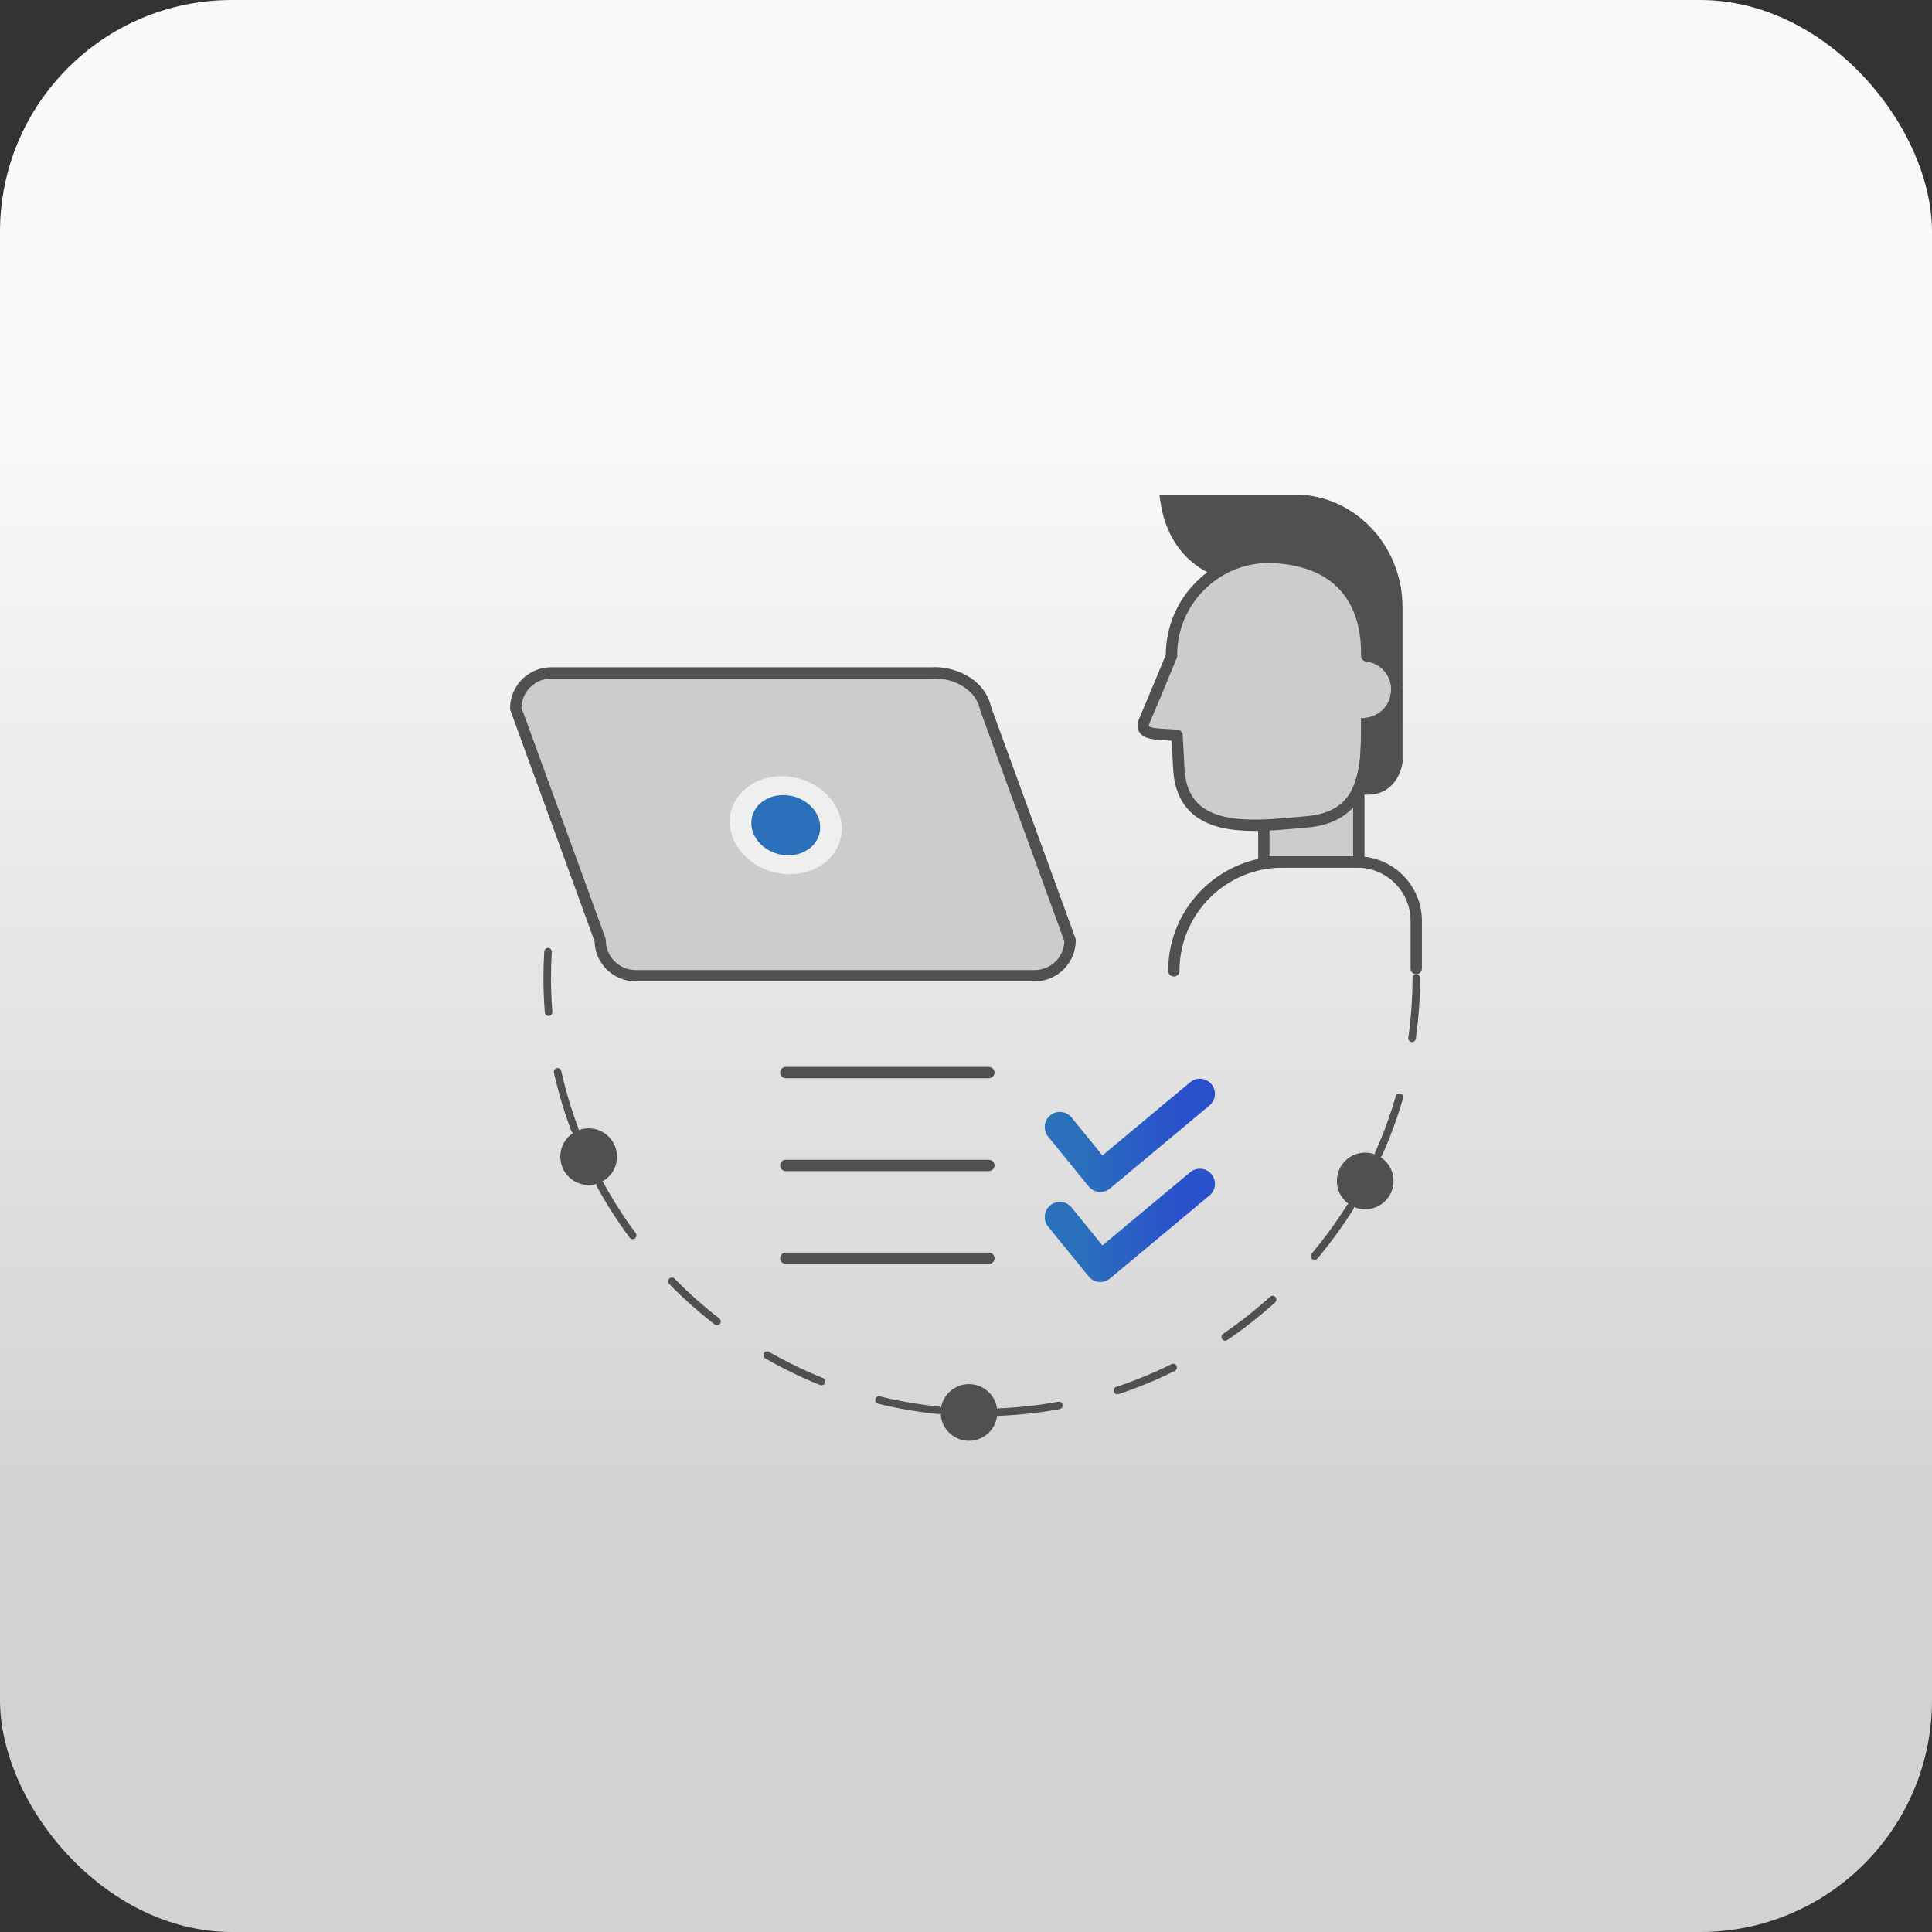 <svg width="250" height="250" viewBox="0 0 250 250" fill="none" xmlns="http://www.w3.org/2000/svg">
<rect x="0" y="0" width="250" height="250" fill="#333333" stroke="none"/>
<rect width="250" height="250" rx="30" fill="url(#paint0_linear_171_2961)"/>
<g clip-path="url(#clip0_171_2961)">
<path d="M175.83 102.6H163.544V111.542H175.83V102.6Z" fill="#CCCCCC"/>
<path d="M175.83 112.276H163.544C163.138 112.276 162.811 111.948 162.811 111.542V102.6C162.811 102.194 163.138 101.867 163.544 101.867H175.83C176.236 101.867 176.564 102.194 176.564 102.6V111.542C176.564 111.948 176.236 112.276 175.83 112.276ZM164.277 110.809H175.097V103.333H164.277V110.809Z" fill="#505050"/>
<path d="M129.256 183.217C128.997 183.217 128.777 183.012 128.767 182.748C128.758 182.479 128.968 182.249 129.237 182.24C131.813 182.137 134.405 181.853 136.932 181.389C137.196 181.34 137.451 181.516 137.499 181.78C137.548 182.044 137.372 182.298 137.108 182.347C134.532 182.816 131.896 183.105 129.271 183.212C129.266 183.212 129.256 183.212 129.251 183.212L129.256 183.217ZM121.443 182.983C121.443 182.983 121.409 182.983 121.394 182.983C118.789 182.719 116.173 182.269 113.626 181.643C113.362 181.58 113.205 181.316 113.269 181.051C113.332 180.787 113.596 180.626 113.86 180.695C116.364 181.311 118.93 181.756 121.492 182.01C121.761 182.039 121.957 182.279 121.927 182.548C121.903 182.797 121.688 182.988 121.443 182.988V182.983ZM144.594 180.421C144.388 180.421 144.198 180.294 144.129 180.088C144.046 179.834 144.183 179.555 144.437 179.472C146.872 178.661 149.282 177.668 151.59 176.519C151.834 176.397 152.123 176.5 152.245 176.739C152.367 176.984 152.265 177.272 152.025 177.394C149.673 178.563 147.224 179.575 144.745 180.396C144.696 180.411 144.642 180.421 144.589 180.421H144.594ZM106.302 179.257C106.243 179.257 106.179 179.247 106.121 179.223C103.691 178.245 101.305 177.086 99.027 175.781C98.792 175.644 98.714 175.346 98.846 175.111C98.978 174.876 99.276 174.798 99.516 174.93C101.755 176.216 104.102 177.355 106.487 178.314C106.737 178.416 106.859 178.7 106.756 178.949C106.678 179.14 106.497 179.257 106.302 179.257ZM158.547 173.493C158.391 173.493 158.239 173.419 158.141 173.278C157.99 173.053 158.049 172.75 158.269 172.598C160.39 171.146 162.439 169.533 164.351 167.802C164.551 167.621 164.859 167.636 165.04 167.836C165.221 168.037 165.206 168.345 165.006 168.525C163.06 170.29 160.977 171.928 158.816 173.405C158.733 173.464 158.635 173.488 158.542 173.488L158.547 173.493ZM92.778 171.488C92.675 171.488 92.568 171.454 92.48 171.386C90.412 169.782 88.427 168.017 86.593 166.144C86.403 165.954 86.408 165.641 86.598 165.45C86.794 165.259 87.102 165.264 87.293 165.455C89.097 167.298 91.043 169.034 93.081 170.608C93.296 170.774 93.336 171.082 93.169 171.293C93.072 171.415 92.93 171.483 92.783 171.483L92.778 171.488ZM170.1 163.025C169.988 163.025 169.88 162.986 169.787 162.913C169.582 162.737 169.553 162.429 169.729 162.223C171.386 160.248 172.921 158.141 174.29 155.96C174.432 155.73 174.735 155.662 174.965 155.804C175.195 155.946 175.263 156.249 175.122 156.479C173.728 158.698 172.168 160.84 170.482 162.854C170.384 162.971 170.247 163.03 170.105 163.03L170.1 163.025ZM81.866 160.351C81.714 160.351 81.567 160.282 81.475 160.155C79.91 158.048 78.482 155.814 77.226 153.521C77.094 153.286 77.182 152.988 77.421 152.856C77.656 152.724 77.954 152.812 78.086 153.051C79.323 155.31 80.726 157.505 82.262 159.573C82.423 159.789 82.379 160.097 82.159 160.258C82.071 160.321 81.968 160.356 81.871 160.356L81.866 160.351ZM178.387 149.815C178.319 149.815 178.251 149.8 178.187 149.771C177.943 149.658 177.83 149.37 177.943 149.125C178.999 146.769 179.898 144.319 180.612 141.85C180.685 141.591 180.959 141.439 181.218 141.518C181.477 141.591 181.629 141.865 181.551 142.124C180.822 144.642 179.908 147.13 178.832 149.531C178.749 149.712 178.573 149.819 178.387 149.819V149.815ZM74.395 146.676C74.199 146.676 74.014 146.554 73.935 146.358C73.006 143.904 72.249 141.361 71.677 138.804C71.618 138.54 71.784 138.281 72.048 138.222C72.312 138.164 72.571 138.33 72.63 138.594C73.192 141.107 73.94 143.6 74.85 146.016C74.947 146.27 74.815 146.549 74.566 146.646C74.507 146.666 74.449 146.676 74.395 146.676ZM182.719 134.834C182.719 134.834 182.675 134.834 182.651 134.834C182.382 134.795 182.196 134.551 182.235 134.282C182.592 131.739 182.778 129.138 182.778 126.557C182.778 126.288 182.998 126.068 183.267 126.068C183.536 126.068 183.756 126.288 183.756 126.557C183.756 129.182 183.57 131.832 183.203 134.419C183.169 134.663 182.959 134.839 182.719 134.839V134.834ZM70.987 131.461C70.733 131.461 70.523 131.265 70.498 131.011C70.381 129.534 70.322 128.033 70.322 126.547C70.322 125.408 70.356 124.259 70.425 123.125C70.44 122.856 70.684 122.655 70.943 122.665C71.212 122.68 71.417 122.914 71.403 123.183C71.334 124.293 71.3 125.423 71.3 126.547C71.3 128.004 71.359 129.481 71.476 130.933C71.496 131.202 71.295 131.436 71.026 131.461C71.012 131.461 71.002 131.461 70.987 131.461Z" fill="#505050"/>
<path d="M176.852 84.882C176.955 84.882 176.965 72.028 164.663 72.013C164.663 72.013 160.615 72.013 157.574 73.827C157.574 73.827 151.927 72.175 150.871 64.733H152.348H167.543C174.838 64.733 180.749 70.923 180.749 78.56V88.808C180.749 88.808 180.226 85.111 176.852 84.882Z" fill="#505050"/>
<path d="M180.025 88.91C180.006 88.788 179.532 85.801 176.803 85.61L176.847 84.877L176.134 84.764C176.134 84.715 176.182 79.582 172.931 76.018C170.956 73.852 168.174 72.752 164.668 72.747C164.629 72.747 160.782 72.771 157.951 74.453L157.677 74.614L157.369 74.526C157.12 74.453 151.253 72.654 150.143 64.831L150.025 63.995H167.543C175.229 63.995 181.482 70.527 181.482 78.555V88.803L180.02 88.905L180.025 88.91ZM177.595 84.246C178.632 84.466 179.429 84.994 180.02 85.635V78.56C180.02 71.339 174.427 65.467 167.548 65.467H151.741C152.822 70.82 156.45 72.61 157.506 73.025C160.635 71.304 164.497 71.285 164.668 71.285C170.975 71.29 174.129 74.58 175.664 77.338C177.053 79.836 177.566 82.721 177.6 84.246H177.595Z" fill="#505050"/>
<path d="M148.099 93.232C148.735 91.746 150.138 88.416 151.59 84.882V84.754C151.59 77.778 157.247 72.121 164.223 72.121C173.322 72.341 176.965 77.787 176.857 84.754V84.882C179.047 85.126 180.754 86.979 180.754 89.238C180.754 91.497 179.047 93.35 176.857 93.594V93.721C176.984 100.385 176.207 105.724 169.088 106.355C162.229 106.961 153.223 108.183 152.563 99.784L152.313 95.168C150.123 94.924 147.214 95.31 148.104 93.237L148.099 93.232Z" fill="#CCCCCC"/>
<path d="M162.361 107.523C159.285 107.523 156.391 107.059 154.381 105.362C152.876 104.096 152.02 102.233 151.829 99.838L151.609 95.843C151.375 95.828 151.135 95.814 150.9 95.804C149.409 95.731 148.006 95.657 147.424 94.733C147.121 94.249 147.121 93.648 147.424 92.949C147.942 91.741 149.321 88.49 150.856 84.74C150.866 77.377 156.855 71.392 164.223 71.392C172.677 71.598 177.517 76.282 177.59 84.27C179.854 84.823 181.487 86.852 181.487 89.238C181.487 91.624 179.854 93.653 177.595 94.205C177.669 100.15 176.945 106.394 169.152 107.083L168.203 107.166C166.296 107.338 164.297 107.523 162.365 107.523H162.361ZM148.774 93.521C148.651 93.809 148.666 93.936 148.676 93.951C148.847 94.225 150.235 94.298 150.979 94.332C151.448 94.357 151.932 94.381 152.392 94.43C152.748 94.469 153.022 94.763 153.042 95.12L153.291 99.735C153.448 101.739 154.113 103.216 155.325 104.238C158.131 106.609 163.412 106.13 168.066 105.705L169.02 105.617C175.17 105.074 176.256 101.021 176.119 93.731V93.589C176.119 93.218 176.402 92.9 176.769 92.861C178.617 92.655 180.015 91.096 180.015 89.233C180.015 87.37 178.622 85.811 176.769 85.605C176.397 85.566 176.119 85.248 176.119 84.877V84.75C176.187 80.408 174.725 73.109 164.204 72.849C157.662 72.849 152.323 78.188 152.323 84.75V84.877C152.323 84.975 152.304 85.067 152.269 85.155C150.71 88.964 149.302 92.294 148.774 93.516V93.521Z" fill="#505050"/>
<path d="M180.754 89.238V98.615C180.754 98.615 180.25 102.884 175.835 101.979C175.835 101.979 176.671 99.979 176.769 97.706C176.867 95.432 176.857 93.726 176.857 93.726C176.857 93.726 180.446 94.064 180.754 89.243V89.238Z" fill="#505050"/>
<path d="M177.004 102.835C176.588 102.835 176.148 102.786 175.684 102.693L174.813 102.512L175.156 101.691C175.156 101.691 175.943 99.774 176.031 97.667C176.129 95.437 176.119 93.736 176.119 93.721V92.91L176.921 92.983C176.955 92.983 177.938 93.051 178.779 92.323C179.507 91.687 179.923 90.631 180.02 89.184L181.487 89.233V98.694C181.473 98.781 181.209 100.864 179.571 102.047C178.847 102.571 177.991 102.83 177.004 102.83V102.835ZM176.828 101.363C177.566 101.392 178.202 101.226 178.7 100.869C179.722 100.141 179.981 98.796 180.016 98.561V93.174C179.918 93.276 179.82 93.369 179.712 93.457C178.974 94.088 178.163 94.328 177.581 94.411C177.576 95.124 177.556 96.327 177.493 97.73C177.429 99.187 177.087 100.522 176.823 101.363H176.828Z" fill="#505050"/>
<path d="M151.898 126.361C151.492 126.361 151.165 126.034 151.165 125.628V125.335C151.165 125.305 151.165 125.281 151.165 125.251C151.365 117.253 157.931 110.809 165.979 110.809H175.635C180.245 110.809 183.995 114.559 183.995 119.169V125.335C183.995 125.74 183.668 126.068 183.262 126.068C182.856 126.068 182.529 125.74 182.529 125.335V119.169C182.529 115.37 179.439 112.276 175.635 112.276H165.979C158.616 112.276 152.626 118.265 152.626 125.628C152.626 126.034 152.299 126.361 151.893 126.361H151.898Z" fill="#505050"/>
<path d="M133.886 126.254H82.252C79.719 126.254 77.666 124.2 77.666 121.668L66.733 91.663C66.733 89.13 68.787 87.077 71.319 87.077H120.529C122.915 86.896 126.758 88.172 127.535 91.663L138.472 121.673C138.472 124.205 136.419 126.259 133.886 126.259V126.254Z" fill="#CCCCCC"/>
<path d="M133.886 126.987H82.252C79.362 126.987 77.005 124.675 76.937 121.805L66.044 91.912C66.015 91.829 66 91.746 66 91.663C66 88.729 68.386 86.344 71.319 86.344H120.5C123.203 86.153 127.349 87.61 128.239 91.453L139.161 121.418C139.191 121.501 139.205 121.585 139.205 121.668C139.205 124.601 136.82 126.987 133.886 126.987ZM67.467 91.541L78.355 121.423C78.384 121.506 78.399 121.589 78.399 121.673C78.399 123.795 80.125 125.525 82.252 125.525H133.881C135.964 125.525 137.665 123.863 137.729 121.8L126.841 91.917C126.831 91.888 126.821 91.859 126.816 91.824C126.137 88.783 122.763 87.644 120.578 87.81C120.558 87.81 120.539 87.81 120.524 87.81H71.319C69.237 87.81 67.535 89.473 67.472 91.536L67.467 91.541Z" fill="#505050"/>
<path d="M108.765 108.558C109.606 105.2 107.116 101.683 103.203 100.702C99.29 99.721 95.436 101.648 94.594 105.006C93.752 108.364 96.243 111.881 100.156 112.862C104.069 113.843 107.923 111.916 108.765 108.558Z" fill="#EFEFEF"/>
<path d="M106.038 107.874C106.556 105.808 105.024 103.643 102.617 103.04C100.21 102.437 97.839 103.623 97.321 105.69C96.803 107.756 98.335 109.921 100.742 110.524C103.149 111.127 105.52 109.941 106.038 107.874Z" fill="#2A70BB"/>
<path d="M127.96 139.528H101.681C101.275 139.528 100.948 139.2 100.948 138.794C100.948 138.389 101.275 138.061 101.681 138.061H127.96C128.366 138.061 128.694 138.389 128.694 138.794C128.694 139.2 128.366 139.528 127.96 139.528Z" fill="#505050"/>
<path d="M127.96 151.54H101.681C101.275 151.54 100.948 151.213 100.948 150.807C100.948 150.401 101.275 150.074 101.681 150.074H127.96C128.366 150.074 128.694 150.401 128.694 150.807C128.694 151.213 128.366 151.54 127.96 151.54Z" fill="#505050"/>
<path d="M127.96 163.553H101.681C101.275 163.553 100.948 163.226 100.948 162.82C100.948 162.414 101.275 162.086 101.681 162.086H127.96C128.366 162.086 128.694 162.414 128.694 162.82C128.694 163.226 128.366 163.553 127.96 163.553Z" fill="#505050"/>
<path d="M142.388 154.244C142.325 154.244 142.261 154.244 142.197 154.234C141.679 154.186 141.2 153.926 140.868 153.521L135.626 147.072C134.947 146.236 135.074 145.004 135.91 144.319C136.746 143.64 137.978 143.767 138.663 144.603L142.652 149.516L154.01 140.041C154.841 139.347 156.073 139.459 156.762 140.291C157.452 141.122 157.344 142.354 156.513 143.043L143.635 153.79C143.283 154.083 142.838 154.244 142.383 154.244H142.388Z" fill="url(#paint1_linear_171_2961)"/>
<path d="M142.388 165.89C142.325 165.89 142.261 165.89 142.197 165.88C141.679 165.832 141.2 165.572 140.868 165.167L135.626 158.718C134.947 157.882 135.074 156.65 135.91 155.965C136.746 155.286 137.978 155.413 138.663 156.249L142.652 161.162L154.01 151.687C154.841 150.993 156.073 151.105 156.762 151.937C157.452 152.768 157.344 154 156.513 154.689L143.635 165.436C143.283 165.729 142.838 165.89 142.383 165.89H142.388Z" fill="url(#paint2_linear_171_2961)"/>
<path d="M76.174 153.34C78.199 153.34 79.841 151.698 79.841 149.673C79.841 147.648 78.199 146.006 76.174 146.006C74.149 146.006 72.507 147.648 72.507 149.673C72.507 151.698 74.149 153.34 76.174 153.34Z" fill="#505050"/>
<path d="M125.384 186.439C127.409 186.439 129.051 184.798 129.051 182.772C129.051 180.747 127.409 179.106 125.384 179.106C123.359 179.106 121.717 180.747 121.717 182.772C121.717 184.798 123.359 186.439 125.384 186.439Z" fill="#505050"/>
<path d="M176.657 156.483C178.682 156.483 180.323 154.842 180.323 152.817C180.323 150.791 178.682 149.15 176.657 149.15C174.631 149.15 172.99 150.791 172.99 152.817C172.99 154.842 174.631 156.483 176.657 156.483Z" fill="#505050"/>
</g>
<defs>
<linearGradient id="paint0_linear_171_2961" x1="125" y1="0" x2="125" y2="250" gradientUnits="userSpaceOnUse">
<stop offset="0.205" stop-color="#FAFAFA"/>
<stop offset="0.795" stop-color="#D2D2D2"/>
</linearGradient>
<linearGradient id="paint1_linear_171_2961" x1="135.189" y1="146.915" x2="157.216" y2="146.915" gradientUnits="userSpaceOnUse">
<stop offset="0.2" stop-color="#2A70BB"/>
<stop offset="0.8" stop-color="#2A50CC"/>
</linearGradient>
<linearGradient id="paint2_linear_171_2961" x1="135.189" y1="158.561" x2="157.216" y2="158.561" gradientUnits="userSpaceOnUse">
<stop offset="0.2" stop-color="#2A70BB"/>
<stop offset="0.8" stop-color="#2A50CC"/>
</linearGradient>
<clipPath id="clip0_171_2961">
<rect width="118" height="122.444" fill="white" transform="translate(66 64)"/>
</clipPath>
</defs>
</svg>
